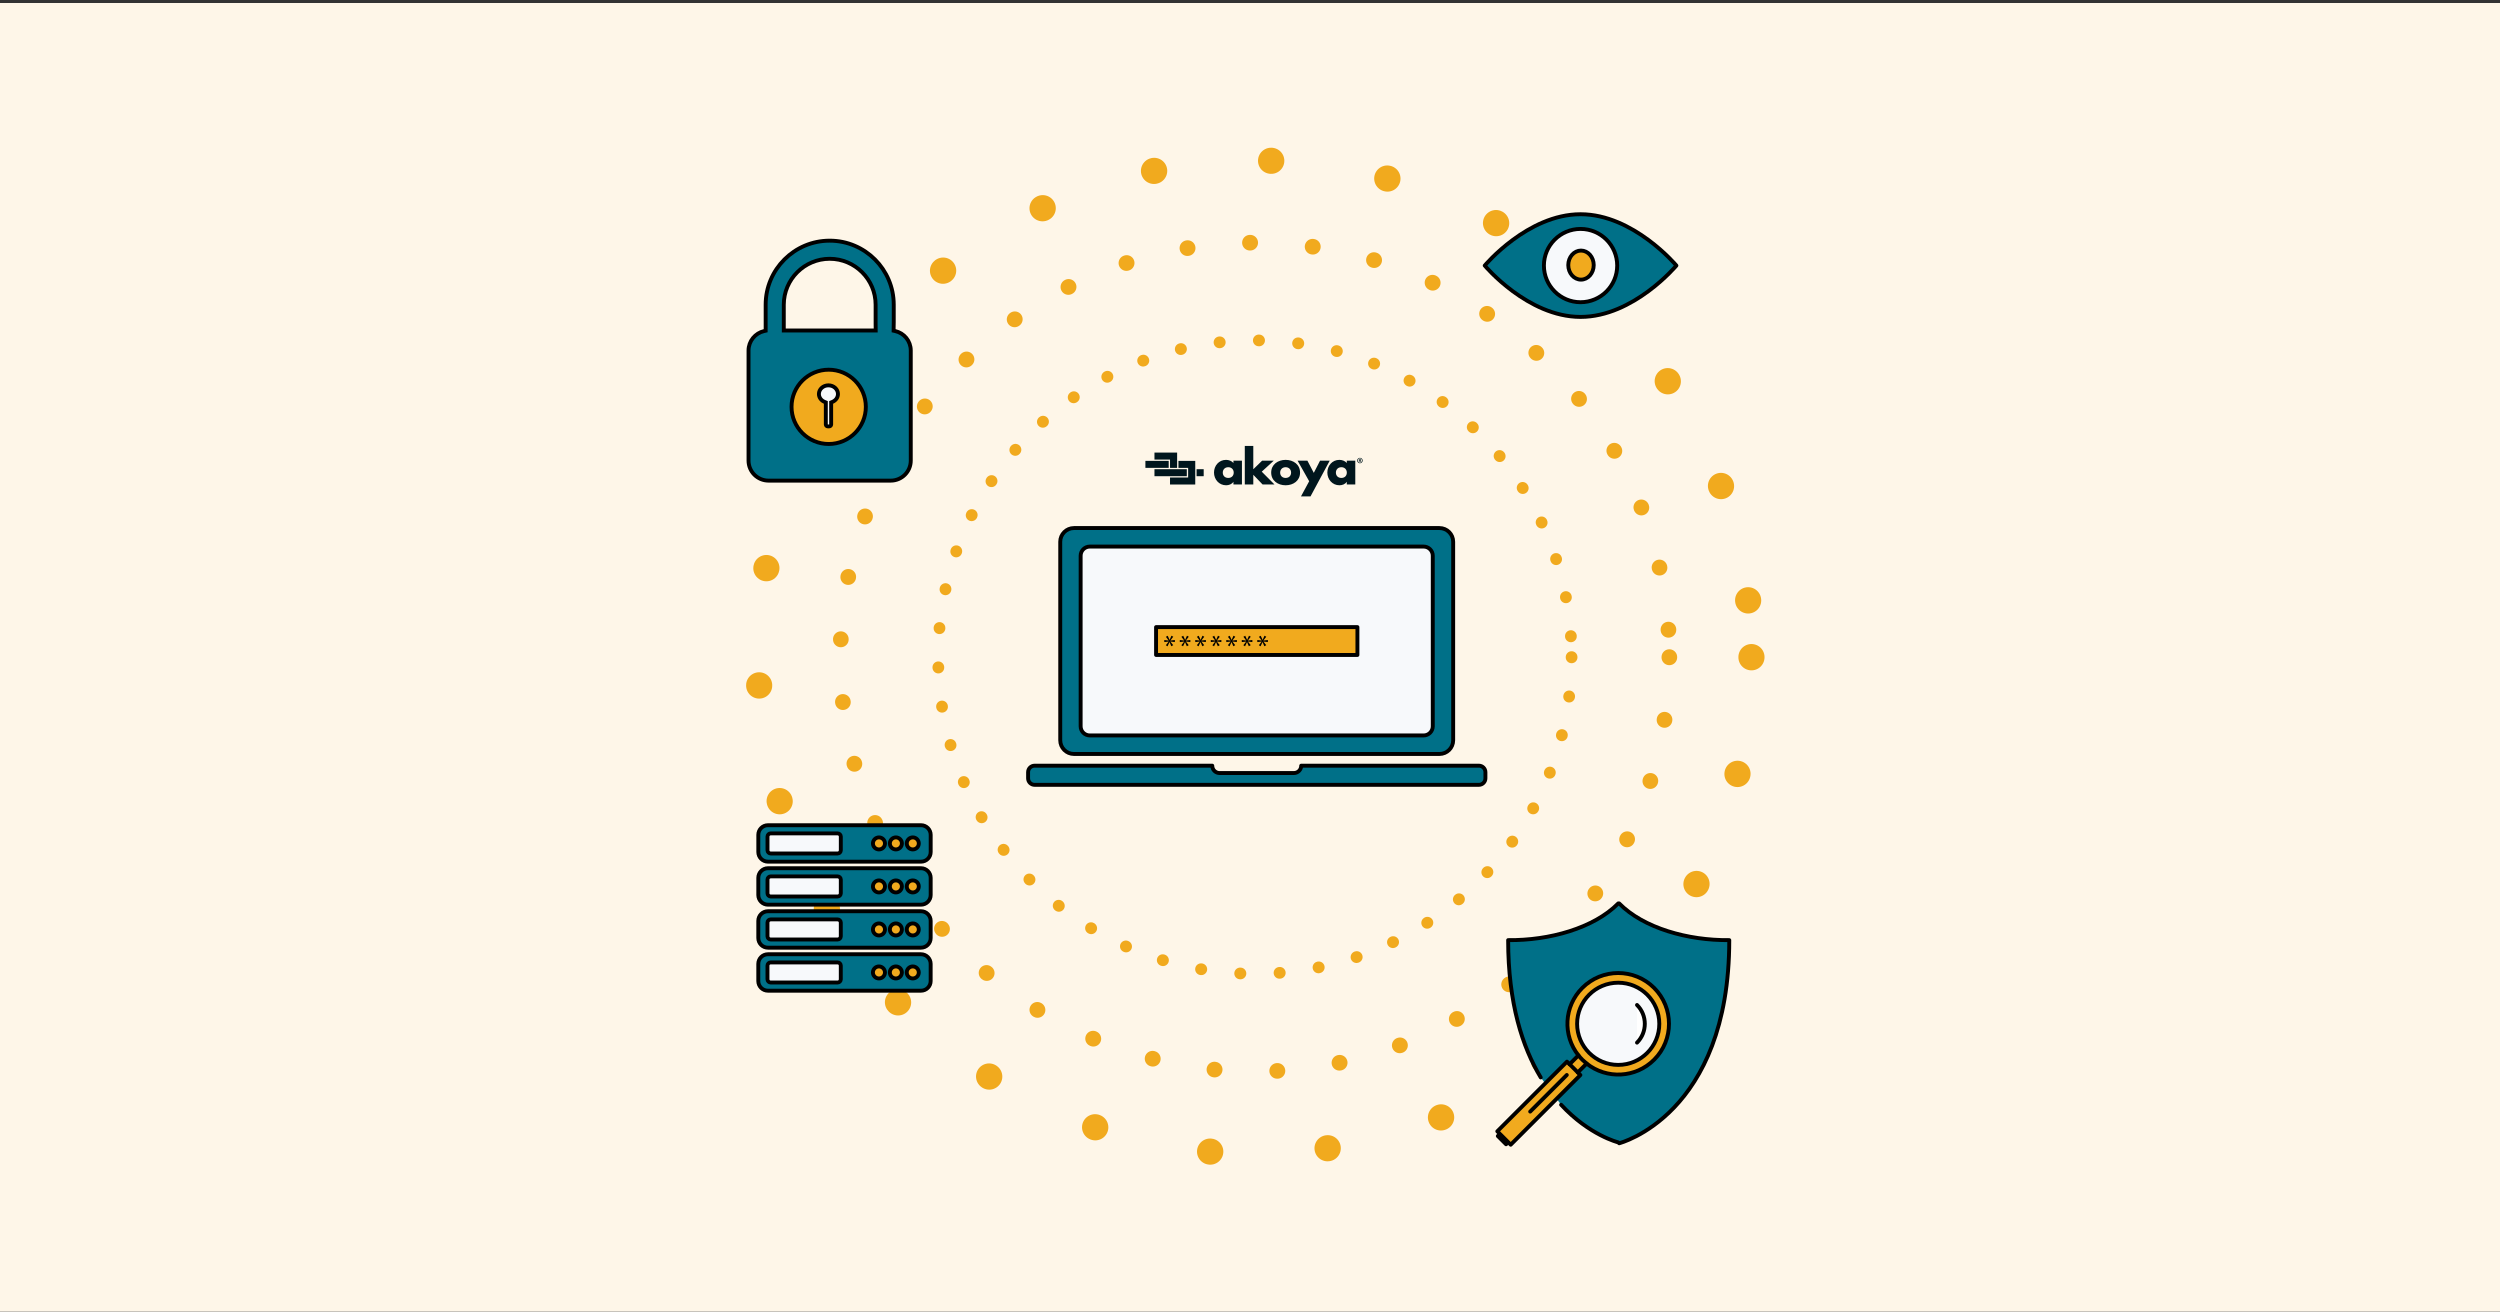 <svg width="730" height="383" viewBox="0 0 730 383" fill="none" xmlns="http://www.w3.org/2000/svg">
<rect x="0" y="0" width="730" height="383" fill="#333333" stroke="none"/>
<rect width="730" height="382.11" transform="translate(0 0.87)" fill="#FEF6E8"/>
<circle cx="366.425" cy="191.87" r="145" stroke="#F1AA1E" stroke-width="7.632" stroke-linecap="round" stroke-linejoin="round" stroke-dasharray="0.06 34.34"/>
<circle cx="366.425" cy="191.869" r="92.48" stroke="#F1AA1E" stroke-width="3.425" stroke-linecap="round" stroke-linejoin="round" stroke-dasharray="0.08 11.42"/>
<circle cx="366.425" cy="191.87" r="121.024" stroke="#F1AA1E" stroke-width="4.567" stroke-linecap="round" stroke-linejoin="round" stroke-dasharray="0.08 18.27"/>
<path d="M420.319 154.192H313.597C311.384 154.192 309.591 155.986 309.591 158.198V216.153C309.591 218.366 311.384 220.16 313.597 220.16H420.319C422.532 220.16 424.325 218.366 424.325 216.153V158.198C424.325 155.986 422.532 154.192 420.319 154.192Z" fill="#007088" stroke="black" stroke-width="1.142" stroke-linecap="round" stroke-linejoin="round"/>
<path d="M418.37 212.081V162.271C418.37 160.796 417.174 159.601 415.699 159.601H318.217C316.742 159.601 315.546 160.796 315.546 162.271V212.081C315.546 213.556 316.742 214.751 318.217 214.751H415.699C417.174 214.751 418.37 213.556 418.37 212.081Z" fill="#F7F9FB" stroke="black" stroke-width="1.142" stroke-linecap="round" stroke-linejoin="round"/>
<path d="M396.366 183.116H337.57V191.249H396.366V183.116Z" fill="#F1AA1E" stroke="black" stroke-width="1.142" stroke-linecap="round" stroke-linejoin="round"/>
<path d="M431.818 223.578H379.953C379.953 224.767 378.991 225.728 377.803 225.728H356.13C354.941 225.728 353.98 224.767 353.98 223.578H302.114C301.059 223.578 300.205 224.433 300.205 225.488V227.264C300.205 228.319 301.059 229.173 302.114 229.173H431.832C432.887 229.173 433.741 228.319 433.741 227.264V225.488C433.741 224.433 432.887 223.578 431.832 223.578H431.818Z" fill="#007088" stroke="black" stroke-width="1.142" stroke-linecap="round" stroke-linejoin="round"/>
<path d="M342.575 185.947L341.734 187.042L343.056 186.882V187.483L341.734 187.323L342.575 188.391L342.028 188.712L341.507 187.483H341.494L340.919 188.725L340.425 188.405L341.267 187.336L339.971 187.483V186.882L341.267 187.042L340.439 185.947L340.973 185.64L341.52 186.855H341.534L342.068 185.627L342.589 185.921L342.575 185.947Z" fill="black"/>
<path d="M347.102 185.947L346.261 187.042L347.583 186.882V187.483L346.261 187.323L347.102 188.391L346.555 188.712L346.034 187.483H346.02L345.446 188.725L344.952 188.405L345.793 187.336L344.498 187.483V186.882L345.793 187.042L344.965 185.947L345.5 185.64L346.047 186.855H346.06L346.595 185.627L347.115 185.921L347.102 185.947Z" fill="black"/>
<path d="M351.629 185.947L350.788 187.042L352.11 186.882V187.483L350.788 187.323L351.629 188.391L351.081 188.712L350.561 187.483H350.547L349.973 188.725L349.479 188.405L350.32 187.336L349.025 187.483V186.882L350.32 187.042L349.492 185.947L350.026 185.64L350.574 186.855H350.587L351.121 185.627L351.642 185.921L351.629 185.947Z" fill="black"/>
<path d="M356.158 185.947L355.317 187.042L356.639 186.882V187.483L355.317 187.323L356.158 188.391L355.61 188.712L355.09 187.483H355.076L354.502 188.725L354.008 188.405L354.849 187.336L353.554 187.483V186.882L354.849 187.042L354.021 185.947L354.555 185.64L355.103 186.855H355.116L355.65 185.627L356.171 185.921L356.158 185.947Z" fill="black"/>
<path d="M360.682 185.947L359.841 187.042L361.163 186.882V187.483L359.841 187.323L360.682 188.391L360.135 188.712L359.614 187.483H359.601L359.027 188.725L358.533 188.405L359.374 187.336L358.078 187.483V186.882L359.374 187.042L358.546 185.947L359.08 185.64L359.628 186.855H359.641L360.175 185.627L360.696 185.921L360.682 185.947Z" fill="black"/>
<path d="M365.209 185.947L364.368 187.042L365.69 186.882V187.483L364.368 187.323L365.209 188.391L364.662 188.712L364.141 187.483H364.128L363.553 188.725L363.059 188.405L363.901 187.336L362.605 187.483V186.882L363.901 187.042L363.073 185.947L363.607 185.64L364.154 186.855H364.168L364.702 185.627L365.223 185.921L365.209 185.947Z" fill="black"/>
<path d="M369.736 185.947L368.895 187.042L370.217 186.882V187.483L368.895 187.323L369.736 188.391L369.188 188.712L368.668 187.483H368.654L368.08 188.725L367.586 188.405L368.427 187.336L367.132 187.483V186.882L368.427 187.042L367.599 185.947L368.134 185.64L368.681 186.855H368.694L369.229 185.627L369.749 185.921L369.736 185.947Z" fill="black"/>
<path d="M455.844 322.586C464.075 331.498 472.528 333.576 472.528 333.576L472.798 333.834C472.798 333.834 504.945 325.674 504.945 274.518C492.864 274.648 479.902 271.008 472.798 263.799H472.528C465.425 271.008 452.451 274.648 440.381 274.518C440.381 292.952 444.561 305.761 449.892 314.614" fill="#007088"/>
<path d="M455.844 322.586C464.075 331.498 472.528 333.576 472.528 333.576L472.798 333.834C472.798 333.834 504.945 325.674 504.945 274.518C492.864 274.648 479.902 271.008 472.798 263.799H472.528C465.425 271.008 452.451 274.648 440.381 274.518C440.381 292.952 444.561 305.761 449.892 314.614" stroke="black" stroke-width="1.142" stroke-linecap="round" stroke-linejoin="round"/>
<path d="M458.311 310.763L457.56 310L437.213 330.347L441.122 334.257L461.47 313.91L460.706 313.158" fill="#F1AA1E"/>
<path d="M458.311 310.763L457.56 310L437.213 330.347L441.122 334.257L461.47 313.91L460.706 313.158" stroke="black" stroke-width="1.142" stroke-linecap="round" stroke-linejoin="round"/>
<path d="M437.867 331.225L437.369 331.723L439.768 334.122L440.266 333.624L437.867 331.225Z" fill="#FFDA9A" stroke="black" stroke-width="1.142" stroke-linecap="round" stroke-linejoin="round"/>
<path d="M463.301 310.563C469.124 315.189 477.613 314.825 483.002 309.436C488.791 303.648 488.791 294.255 483.002 288.467C477.214 282.678 467.821 282.678 462.033 288.467C456.644 293.856 456.268 302.345 460.906 308.168" fill="#F1AA1E"/>
<path d="M463.301 310.563C469.124 315.189 477.613 314.825 483.002 309.436C488.791 303.648 488.791 294.255 483.002 288.467C477.214 282.678 467.821 282.678 462.033 288.467C456.644 293.856 456.268 302.345 460.906 308.168" stroke="black" stroke-width="1.142" stroke-linecap="round" stroke-linejoin="round"/>
<path d="M457.501 313.898L446.817 324.582" stroke="black" stroke-width="1.142" stroke-linecap="round" stroke-linejoin="round"/>
<path d="M462.034 309.436C461.623 309.026 461.259 308.603 460.907 308.168L458.323 310.751L460.719 313.147L463.302 310.564C462.867 310.211 462.445 309.836 462.034 309.436Z" fill="#F1AA1E" stroke="black" stroke-width="1.142" stroke-linecap="round" stroke-linejoin="round"/>
<path d="M472.517 310.951C479.144 310.951 484.517 305.579 484.517 298.952C484.517 292.324 479.144 286.952 472.517 286.952C465.89 286.952 460.518 292.324 460.518 298.952C460.518 305.579 465.89 310.951 472.517 310.951Z" fill="#F7F9FB" stroke="black" stroke-width="1.142" stroke-linecap="round" stroke-linejoin="round"/>
<path d="M478.012 293.457C481.041 296.486 481.041 301.417 478.012 304.446V293.457Z" fill="white"/>
<path d="M478.012 293.457C481.041 296.486 481.041 301.417 478.012 304.446" stroke="black" stroke-width="1.142" stroke-linecap="round" stroke-linejoin="round"/>
<rect x="236.288" y="106.049" width="11.417" height="25.118" fill="#F1AA1E"/>
<path d="M223.128 96.667L223.572 96.566V96.111V88.975C223.572 78.668 231.964 70.275 242.272 70.275C252.58 70.275 260.973 78.668 260.973 88.975V94.056L260.941 96.102L260.934 96.567L261.388 96.668C263.999 97.248 265.942 99.569 265.942 102.354V134.494C265.942 137.715 263.33 140.342 260.094 140.342H224.418C221.197 140.342 218.571 137.729 218.571 134.494V102.354C218.571 99.588 220.527 97.263 223.128 96.667ZM244.261 115.986C245.497 115.278 246.347 113.96 246.347 112.42C246.347 110.161 244.515 108.329 242.256 108.329C239.998 108.329 238.166 110.161 238.166 112.42C238.166 113.968 239.026 115.311 240.284 116.007V126.706C240.284 127.727 241.118 128.535 242.113 128.535H242.432C243.452 128.535 244.261 127.701 244.261 126.706V115.986ZM255.125 96.506H255.703L255.696 95.928L255.68 94.632V94.628V88.975C255.68 81.589 249.659 75.568 242.272 75.568C234.886 75.568 228.865 81.572 228.865 88.975V95.935V96.506H229.435H255.125Z" fill="#007088" stroke="black" stroke-width="1.142"/>
<circle cx="241.976" cy="118.799" r="10.847" fill="#F1AA1E" stroke="black" stroke-width="1.142"/>
<path d="M242.697 118.189V118.189L242.698 123.972C242.698 123.972 242.698 123.972 242.698 123.972C242.698 124.221 242.461 124.507 242.07 124.507H241.767C241.381 124.507 241.139 124.226 241.139 123.972V117.886V117.5L240.782 117.356C239.786 116.955 239.122 116.055 239.122 115.043C239.122 113.692 240.324 112.519 241.903 112.519C243.483 112.519 244.685 113.692 244.685 115.043C244.685 116.06 244.045 116.946 243.05 117.358L242.697 117.504V117.886V118.189Z" fill="#F7F9FB" stroke="black" stroke-width="1.142"/>
<path d="M489.508 77.547C489.508 77.547 476.972 92.539 461.521 92.539C446.071 92.539 433.535 77.547 433.535 77.547C433.535 77.547 446.071 62.555 461.521 62.555C476.972 62.555 489.508 77.547 489.508 77.547Z" fill="#007088" stroke="black" stroke-width="1.142" stroke-linecap="round" stroke-linejoin="round"/>
<path d="M472.222 77.547C472.222 83.452 467.427 88.247 461.522 88.247C455.617 88.247 450.822 83.452 450.822 77.547C450.822 71.642 455.617 66.847 461.522 66.847C467.427 66.847 472.222 71.642 472.222 77.547Z" fill="#F7F9FB" stroke="black" stroke-width="1.142" stroke-linecap="round" stroke-linejoin="round"/>
<path d="M465.364 77.408C465.364 79.75 463.7 81.651 461.651 81.651C459.602 81.651 457.938 79.75 457.938 77.408C457.938 75.066 459.602 73.164 461.651 73.164C463.7 73.164 465.364 75.066 465.364 77.408Z" fill="#F1AA1E" stroke="black" stroke-width="1.142" stroke-linecap="round" stroke-linejoin="round"/>
<path d="M268.94 240.964H224.245C222.689 240.964 221.427 242.225 221.427 243.781V248.787C221.427 250.343 222.689 251.605 224.245 251.605H268.94C270.496 251.605 271.758 250.343 271.758 248.787V243.781C271.758 242.225 270.496 240.964 268.94 240.964Z" fill="#007088" stroke="black" stroke-width="1.142" stroke-linecap="round" stroke-linejoin="round"/>
<path d="M244.577 243.35H225.051C224.533 243.35 224.112 243.77 224.112 244.289V248.28C224.112 248.799 224.533 249.219 225.051 249.219H244.577C245.096 249.219 245.516 248.799 245.516 248.28V244.289C245.516 243.77 245.096 243.35 244.577 243.35Z" fill="#F7F9FB" stroke="black" stroke-width="1.142" stroke-linecap="round" stroke-linejoin="round"/>
<path d="M258.411 246.28C258.411 247.256 257.623 248.036 256.655 248.036C255.688 248.036 254.899 247.247 254.899 246.28C254.899 245.312 255.688 244.523 256.655 244.523C257.623 244.523 258.411 245.312 258.411 246.28Z" fill="#F1AA1E" stroke="black" stroke-width="1.142" stroke-linecap="round" stroke-linejoin="round"/>
<path d="M263.351 246.28C263.351 247.256 262.562 248.036 261.595 248.036C260.627 248.036 259.838 247.247 259.838 246.28C259.838 245.312 260.627 244.523 261.595 244.523C262.562 244.523 263.351 245.312 263.351 246.28Z" fill="#F1AA1E" stroke="black" stroke-width="1.142" stroke-linecap="round" stroke-linejoin="round"/>
<path d="M268.29 246.28C268.29 247.256 267.501 248.036 266.534 248.036C265.566 248.036 264.778 247.247 264.778 246.28C264.778 245.312 265.566 244.523 266.534 244.523C267.501 244.523 268.29 245.312 268.29 246.28Z" fill="#F1AA1E" stroke="black" stroke-width="1.142" stroke-linecap="round" stroke-linejoin="round"/>
<path d="M268.938 253.523H224.243C222.687 253.523 221.425 254.784 221.425 256.34V261.346C221.425 262.902 222.687 264.164 224.243 264.164H268.938C270.494 264.164 271.756 262.902 271.756 261.346V256.34C271.756 254.784 270.494 253.523 268.938 253.523Z" fill="#007088" stroke="black" stroke-width="1.142" stroke-linecap="round" stroke-linejoin="round"/>
<path d="M244.575 255.909H225.049C224.531 255.909 224.11 256.329 224.11 256.848V260.839C224.11 261.358 224.531 261.779 225.049 261.779H244.575C245.093 261.779 245.514 261.358 245.514 260.839V256.848C245.514 256.329 245.093 255.909 244.575 255.909Z" fill="#F7F9FB" stroke="black" stroke-width="1.142" stroke-linecap="round" stroke-linejoin="round"/>
<path d="M258.409 258.839C258.409 259.816 257.62 260.595 256.653 260.595C255.686 260.595 254.897 259.806 254.897 258.839C254.897 257.871 255.686 257.083 256.653 257.083C257.62 257.083 258.409 257.871 258.409 258.839Z" fill="#F1AA1E" stroke="black" stroke-width="1.142" stroke-linecap="round" stroke-linejoin="round"/>
<path d="M263.349 258.839C263.349 259.816 262.56 260.595 261.592 260.595C260.625 260.595 259.836 259.806 259.836 258.839C259.836 257.871 260.625 257.083 261.592 257.083C262.56 257.083 263.349 257.871 263.349 258.839Z" fill="#F1AA1E" stroke="black" stroke-width="1.142" stroke-linecap="round" stroke-linejoin="round"/>
<path d="M268.288 258.839C268.288 259.816 267.499 260.595 266.532 260.595C265.564 260.595 264.775 259.806 264.775 258.839C264.775 257.871 265.564 257.083 266.532 257.083C267.499 257.083 268.288 257.871 268.288 258.839Z" fill="#F1AA1E" stroke="black" stroke-width="1.142" stroke-linecap="round" stroke-linejoin="round"/>
<path d="M268.936 266.082H224.241C222.684 266.082 221.423 267.343 221.423 268.9V273.905C221.423 275.461 222.684 276.723 224.241 276.723H268.936C270.492 276.723 271.753 275.461 271.753 273.905V268.9C271.753 267.343 270.492 266.082 268.936 266.082Z" fill="#007088" stroke="black" stroke-width="1.142" stroke-linecap="round" stroke-linejoin="round"/>
<path d="M244.572 268.467H225.047C224.528 268.467 224.108 268.888 224.108 269.406V273.398C224.108 273.917 224.528 274.337 225.047 274.337H244.572C245.091 274.337 245.512 273.917 245.512 273.398V269.406C245.512 268.888 245.091 268.467 244.572 268.467Z" fill="#F7F9FB" stroke="black" stroke-width="1.142" stroke-linecap="round" stroke-linejoin="round"/>
<path d="M258.407 271.398C258.407 272.375 257.618 273.154 256.651 273.154C255.683 273.154 254.894 272.365 254.894 271.398C254.894 270.431 255.683 269.642 256.651 269.642C257.618 269.642 258.407 270.431 258.407 271.398Z" fill="#F1AA1E" stroke="black" stroke-width="1.142" stroke-linecap="round" stroke-linejoin="round"/>
<path d="M263.346 271.398C263.346 272.375 262.557 273.154 261.59 273.154C260.623 273.154 259.834 272.365 259.834 271.398C259.834 270.431 260.623 269.642 261.59 269.642C262.557 269.642 263.346 270.431 263.346 271.398Z" fill="#F1AA1E" stroke="black" stroke-width="1.142" stroke-linecap="round" stroke-linejoin="round"/>
<path d="M268.286 271.398C268.286 272.375 267.497 273.154 266.529 273.154C265.562 273.154 264.773 272.365 264.773 271.398C264.773 270.431 265.562 269.642 266.529 269.642C267.497 269.642 268.286 270.431 268.286 271.398Z" fill="#F1AA1E" stroke="black" stroke-width="1.142" stroke-linecap="round" stroke-linejoin="round"/>
<path d="M268.934 278.641H224.238C222.682 278.641 221.421 279.903 221.421 281.459V286.464C221.421 288.021 222.682 289.282 224.238 289.282H268.934C270.49 289.282 271.751 288.021 271.751 286.464V281.459C271.751 279.903 270.49 278.641 268.934 278.641Z" fill="#007088" stroke="black" stroke-width="1.142" stroke-linecap="round" stroke-linejoin="round"/>
<path d="M244.57 281.027H225.045C224.526 281.027 224.106 281.447 224.106 281.966V285.958C224.106 286.476 224.526 286.897 225.045 286.897H244.57C245.089 286.897 245.509 286.476 245.509 285.958V281.966C245.509 281.447 245.089 281.027 244.57 281.027Z" fill="#F7F9FB" stroke="black" stroke-width="1.142" stroke-linecap="round" stroke-linejoin="round"/>
<path d="M258.405 283.957C258.405 284.934 257.616 285.713 256.648 285.713C255.681 285.713 254.892 284.924 254.892 283.957C254.892 282.99 255.681 282.201 256.648 282.201C257.616 282.201 258.405 282.99 258.405 283.957Z" fill="#F1AA1E" stroke="black" stroke-width="1.142" stroke-linecap="round" stroke-linejoin="round"/>
<path d="M263.344 283.957C263.344 284.934 262.555 285.713 261.588 285.713C260.62 285.713 259.832 284.924 259.832 283.957C259.832 282.99 260.62 282.201 261.588 282.201C262.555 282.201 263.344 282.99 263.344 283.957Z" fill="#F1AA1E" stroke="black" stroke-width="1.142" stroke-linecap="round" stroke-linejoin="round"/>
<path d="M268.283 283.957C268.283 284.934 267.494 285.713 266.527 285.713C265.56 285.713 264.771 284.924 264.771 283.957C264.771 282.99 265.56 282.201 266.527 282.201C267.494 282.201 268.283 282.99 268.283 283.957Z" fill="#F1AA1E" stroke="black" stroke-width="1.142" stroke-linecap="round" stroke-linejoin="round"/>
<g clip-path="url(#clip0_1278_34954)">
<path d="M341.257 134.579H334.457V136.623H341.257V134.579Z" fill="#00161D"/>
<path d="M337.104 132.152V134.197H341.648V136.623H343.72V132.153H337.104V132.152Z" fill="#00161D"/>
<path d="M351.477 137.006H349.401V139.051H351.477V137.006Z" fill="#00161D"/>
<path d="M344.109 134.579V136.623H346.936V139.432H341.644V141.477H349.013V134.58H344.109V134.579Z" fill="#00161D"/>
<path d="M346.549 139.051V137.006H337.104V139.051H346.549Z" fill="#00161D"/>
<path d="M362.647 141.47H360.164V140.697H360.137C359.7 141.389 358.841 141.7 358.022 141.7C355.948 141.7 354.489 139.978 354.489 137.984C354.489 135.991 355.921 134.282 357.995 134.282C358.8 134.282 359.646 134.58 360.164 135.191V134.512H362.647V141.47H362.647ZM357.053 137.998C357.053 138.88 357.64 139.558 358.65 139.558C359.659 139.558 360.246 138.88 360.246 137.998C360.246 137.144 359.659 136.425 358.65 136.425C357.64 136.425 357.053 137.144 357.053 137.998ZM365.962 137.022L368.54 134.513H371.937L368.431 137.727L372.155 141.47H368.677L365.962 138.636V141.47H363.479V130.213H365.962V137.022H365.962ZM379.618 137.998C379.618 140.358 377.653 141.701 375.402 141.701C373.165 141.701 371.187 140.372 371.187 137.998C371.187 135.625 373.151 134.282 375.402 134.282C377.653 134.282 379.618 135.625 379.618 137.998ZM373.806 137.998C373.806 138.88 374.393 139.558 375.402 139.558C376.412 139.558 376.999 138.88 376.999 137.998C376.999 137.144 376.412 136.425 375.402 136.425C374.393 136.425 373.806 137.144 373.806 137.998ZM378.895 134.513H381.76L383.629 138.079L385.457 134.513H388.281L382.674 144.942H379.891L382.278 140.521L378.895 134.513ZM395.743 141.47H393.26V140.697H393.233C392.796 141.389 391.937 141.7 391.118 141.7C389.045 141.7 387.585 139.978 387.585 137.984C387.585 135.991 389.018 134.282 391.091 134.282C391.896 134.282 392.742 134.58 393.26 135.191V134.512H395.743V141.47H395.743ZM390.081 137.998C390.081 138.88 390.668 139.558 391.678 139.558C392.687 139.558 393.274 138.88 393.274 137.998C393.274 137.144 392.687 136.425 391.678 136.425C390.668 136.425 390.081 137.144 390.081 137.998Z" fill="#00161D"/>
<path d="M397.898 134.474C397.898 134.924 397.551 135.278 397.099 135.278C396.653 135.278 396.296 134.924 396.296 134.474C396.296 134.033 396.653 133.679 397.099 133.679C397.551 133.679 397.898 134.033 397.898 134.474ZM396.496 134.474C396.496 134.827 396.752 135.108 397.104 135.108C397.447 135.108 397.698 134.827 397.698 134.479C397.698 134.125 397.447 133.839 397.099 133.839C396.752 133.839 396.496 134.125 396.496 134.474ZM396.976 134.89H396.795V134.096C396.866 134.081 396.966 134.072 397.095 134.072C397.242 134.072 397.309 134.096 397.366 134.13C397.408 134.164 397.442 134.227 397.442 134.304C397.442 134.391 397.375 134.459 397.28 134.488V134.498C397.356 134.527 397.399 134.585 397.423 134.692C397.446 134.813 397.461 134.861 397.48 134.89H397.285C397.261 134.861 397.247 134.789 397.223 134.697C397.209 134.609 397.161 134.571 397.061 134.571H396.976V134.89ZM396.981 134.44H397.066C397.166 134.44 397.247 134.406 397.247 134.324C397.247 134.251 397.194 134.202 397.08 134.202C397.033 134.202 396.999 134.207 396.981 134.212V134.44Z" fill="#00161D"/>
</g>
<defs>
<clipPath id="clip0_1278_34954">
<rect width="63.937" height="14.736" fill="white" transform="translate(334.457 130.216)"/>
</clipPath>
</defs>
</svg>
